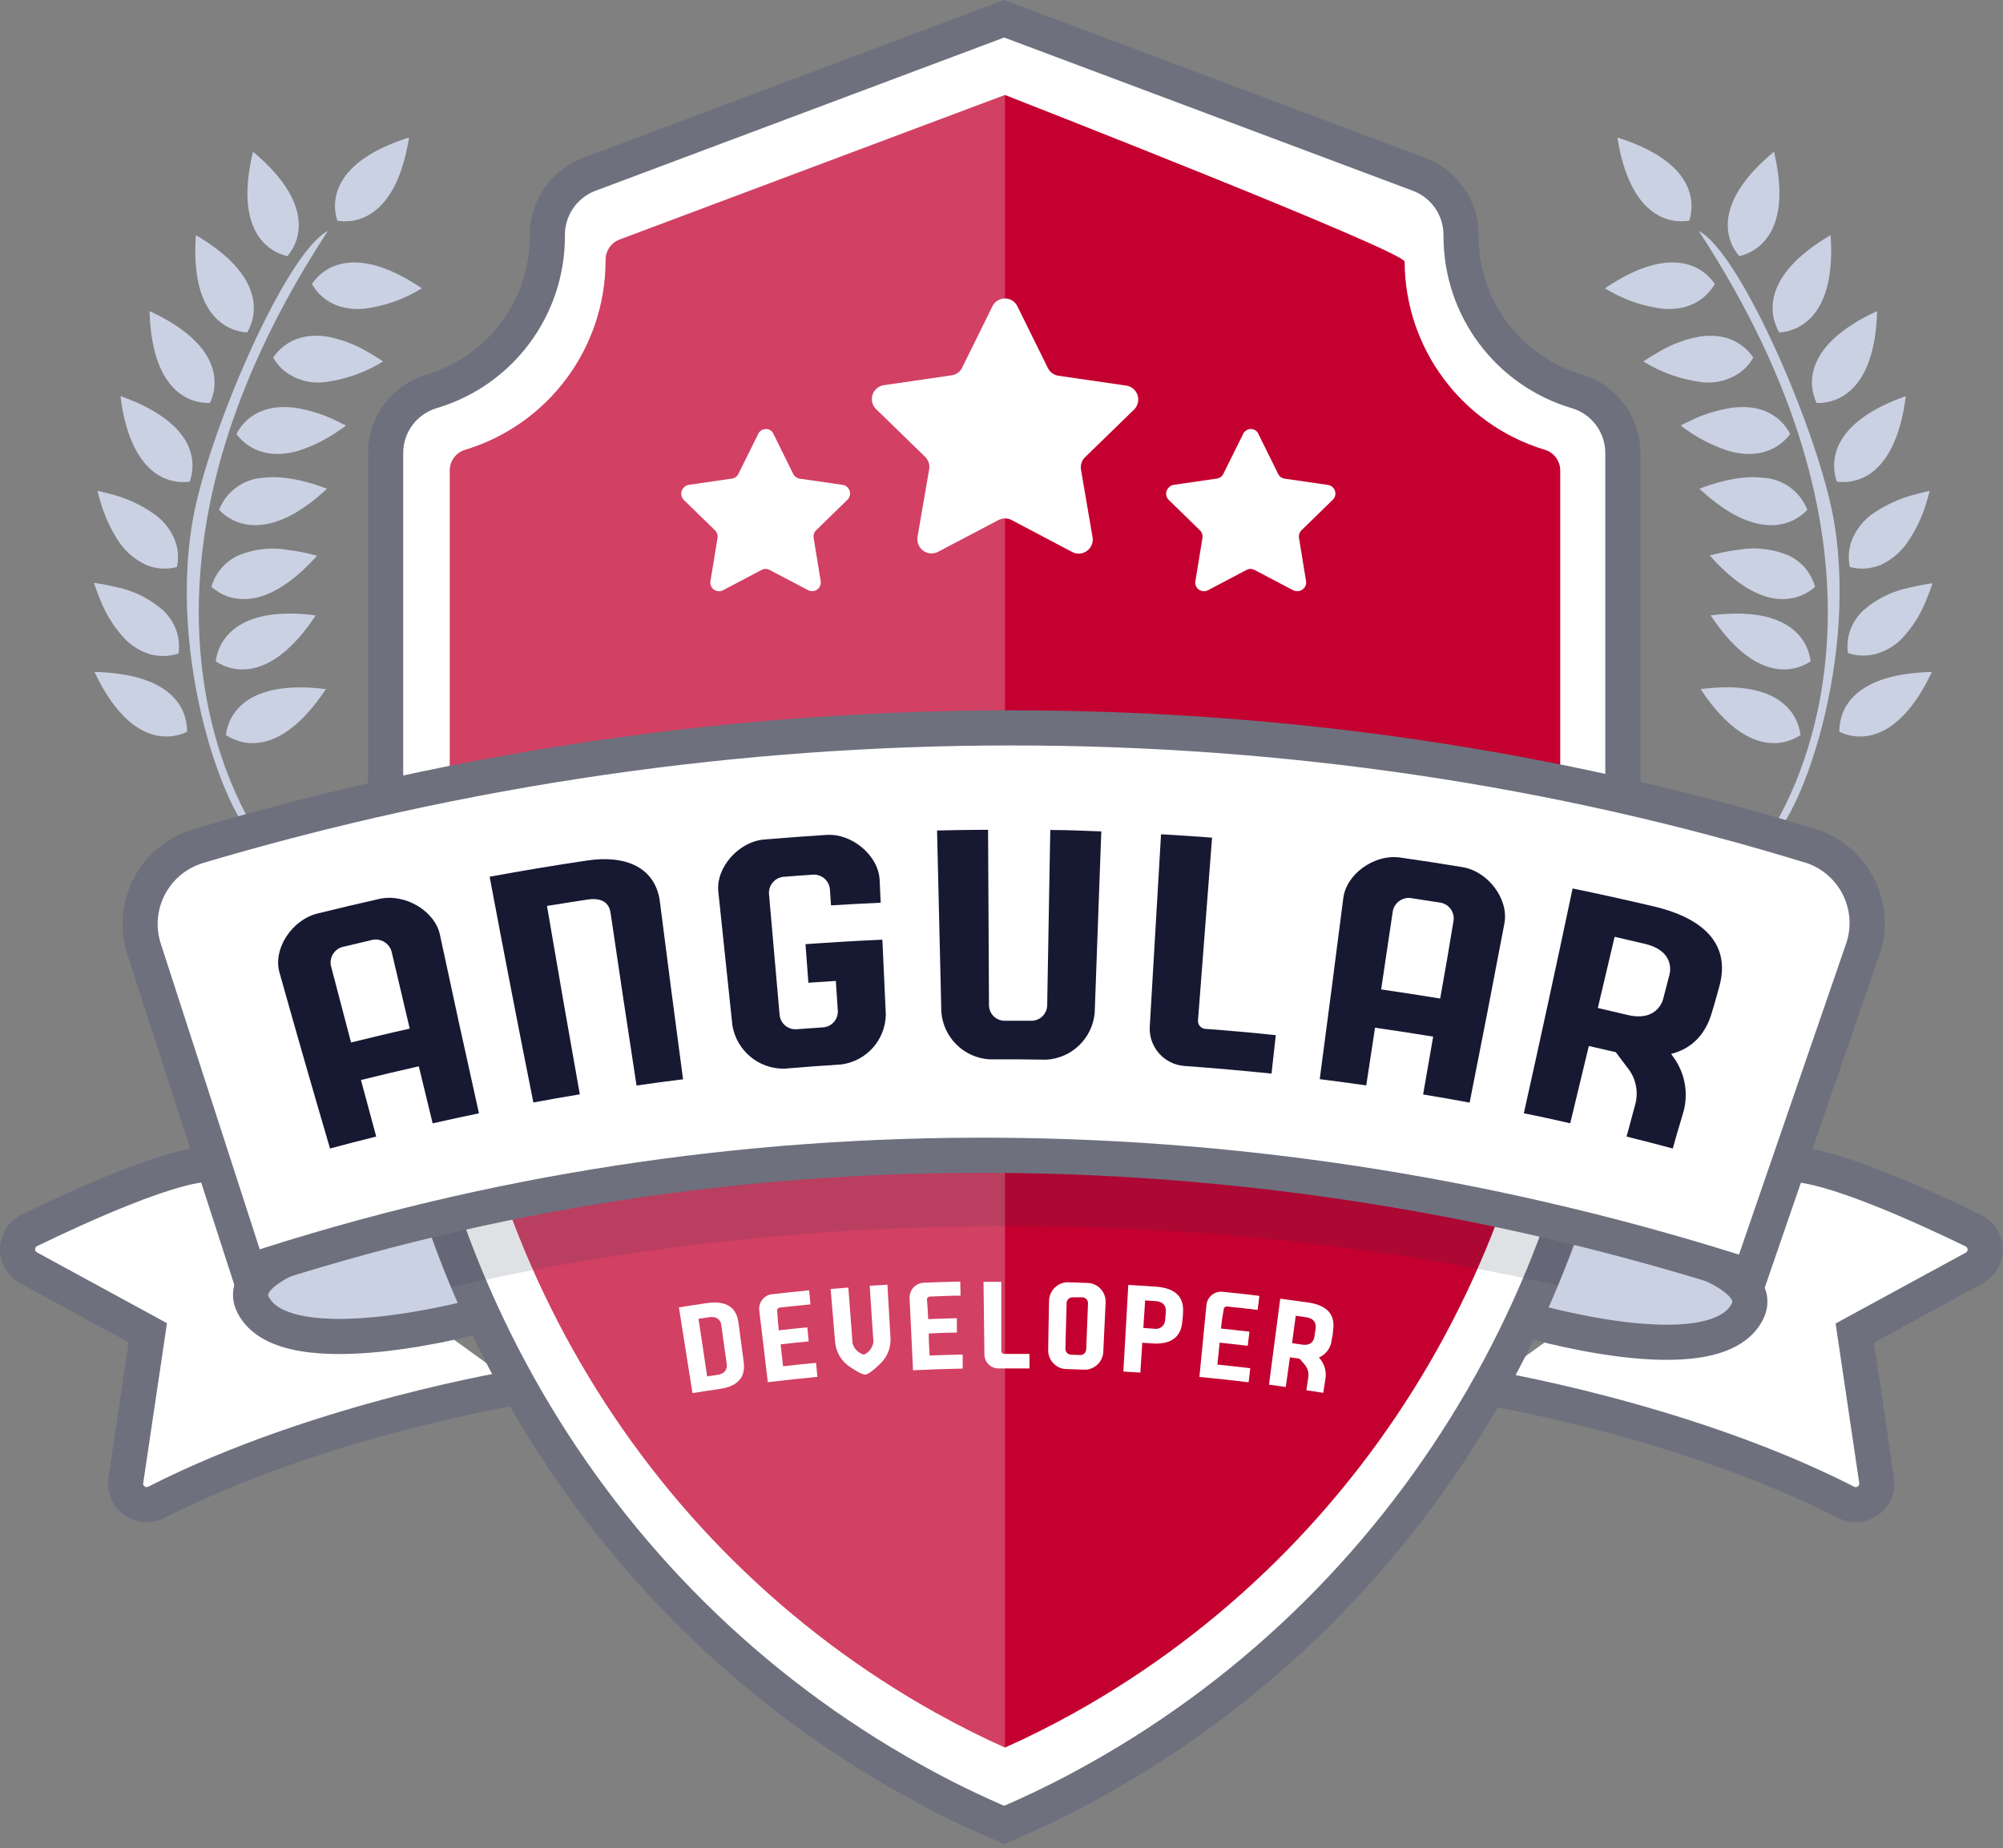 <?xml version="1.0" encoding="UTF-8"?>
<svg width="285px" height="263px" viewBox="0 0 285 263" version="1.1" xmlns="http://www.w3.org/2000/svg" xmlns:xlink="http://www.w3.org/1999/xlink">
    <rect x="0" y="0" width="285" height="263" fill="#808080" stroke="none"/>
    <!-- Generator: Sketch 51.2 (57519) - http://www.bohemiancoding.com/sketch -->
    <title>angular dev</title>
    <desc>Created with Sketch.</desc>
    <defs></defs>
    <g id="Page-1" stroke="none" stroke-width="1" fill="none" fill-rule="evenodd">
        <g id="angular-dev" transform="translate(2, 2)" fill-rule="nonzero">
            <path d="M209,195.38 C209,195.38 237.43,199.94 260.71,211.82 C261.708,212.319 262.901,212.222 263.806,211.569 C264.711,210.916 265.178,209.815 265.02,208.71 L261.91,187.71 L278.91,178.46 C279.89,177.921 280.489,176.882 280.464,175.764 C280.438,174.645 279.793,173.634 278.79,173.14 C271.48,169.59 258.48,163.71 252.91,163.71" id="Shape" stroke="#6E707E" stroke-width="5" fill="#FFFFFF"></path>
            <path d="M71.9,195.38 C71.9,195.38 43.48,199.94 20.2,211.82 C18.73,212.547 16.948,211.959 16.2,210.5 C15.913,209.936 15.811,209.295 15.91,208.67 L19.03,187.67 L2.05,178.42 C1.07,177.881 0.471,176.842 0.496,175.724 C0.522,174.605 1.167,173.594 2.17,173.1 C9.48,169.55 22.42,163.67 28,163.67" id="Shape" stroke="#6E707E" stroke-width="5" fill="#FFFFFF"></path>
            <path d="M61.48,171.15 C61.48,171.15 30,175.67 34,183.67 C38.62,192.9 66.5,185.17 66.5,185.17 L61.48,171.15 Z" id="Shape" stroke="#6E707E" stroke-width="5" fill="#CAD1E3"></path>
            <path d="M219.48,172.15 C219.48,172.15 250.63,176.65 246.63,184.65 C242.01,193.88 214.63,185.65 214.63,185.65 L219.48,172.15 Z" id="Shape" stroke="#6E707E" stroke-width="5" fill="#CAD1E3"></path>
            <path d="M259,72.45 C257,60.18 245.74,33.95 239.71,30.87 C268.36,74.64 256.91,106.18 248.99,117.87 C253,117.45 262.48,93.79 259,72.45 Z" id="Shape" fill="#CAD1E3"></path>
            <path d="M259.72,102.15 C262.18,103.32 267.14,103.83 271.72,95.87 C272.11,95.19 272.49,94.45 272.88,93.63 C271.621,93.654 270.366,93.757 269.12,93.94 C261.07,95.13 259.66,99.56 259.72,102.15 Z" id="Shape" fill="#CAD1E3"></path>
            <path d="M264.73,70.93 C263.171,71.939 261.993,73.437 261.38,75.19 C261.019,76.325 260.96,77.535 261.21,78.7 C262.685,79.088 264.248,78.972 265.65,78.37 C267.353,77.574 268.778,76.285 269.74,74.67 C270.706,73.172 271.467,71.551 272,69.85 C272.2,69.23 272.39,68.58 272.57,67.85 C271.71,68.043 270.91,68.243 270.17,68.45 C268.235,68.98 266.399,69.817 264.73,70.93 Z" id="Shape" fill="#CAD1E3"></path>
            <path d="M263.07,84.91 C262.183,85.762 261.526,86.825 261.16,88 C260.879,88.953 260.804,89.955 260.94,90.94 C262.31,91.401 263.79,91.419 265.17,90.99 C266.419,90.593 267.558,89.911 268.5,89 C270.081,87.343 271.318,85.388 272.14,83.25 C272.43,82.56 272.72,81.81 272.98,81 C271.86,81.16 270.84,81.36 269.91,81.58 C267.373,82.058 265.011,83.208 263.07,84.91 Z" id="Shape" fill="#CAD1E3"></path>
            <path d="M228.13,17.57 C229.91,28.8 235.45,29.88 238.36,29.41 C239.25,26.6 239,21 228.13,17.57 Z" id="Shape" fill="#CAD1E3"></path>
            <path d="M245.48,34.46 C248.35,33.78 253.06,30.65 250.41,19.59 C241.63,26.89 243.53,32.2 245.48,34.46 Z" id="Shape" fill="#CAD1E3"></path>
            <path d="M256.48,55.35 C259.42,55.44 264.78,53.64 265.09,42.27 C254.73,47.05 255.2,52.67 256.48,55.35 Z" id="Shape" fill="#CAD1E3"></path>
            <path d="M254.19,102.61 C253.84,99.68 251.25,94.61 239.97,96.07 C246.25,105.55 251.73,104.24 254.19,102.61 Z" id="Shape" fill="#CAD1E3"></path>
            <path d="M251.17,45.32 C254.11,45.12 259.26,42.81 258.47,31.46 C248.66,37.22 249.67,42.78 251.17,45.32 Z" id="Shape" fill="#CAD1E3"></path>
            <path d="M259.88,60.85 C258.886,62.584 258.696,64.665 259.36,66.55 C261.426,66.81 263.498,66.122 265,64.68 C266.83,62.96 268.48,59.85 269.17,54.38 C263.82,56.26 261.11,58.61 259.88,60.85 Z" id="Shape" fill="#CAD1E3"></path>
            <path d="M246.11,50.59 C246.649,50.098 247.108,49.524 247.47,48.89 C246.39,47.27 244.04,45.29 239.88,45.89 C237.838,46.258 235.877,46.986 234.09,48.04 C233.36,48.45 232.6,48.91 231.82,49.44 C234.258,50.949 236.982,51.937 239.82,52.34 C242.072,52.714 244.375,52.074 246.11,50.59 Z" id="Shape" fill="#CAD1E3"></path>
            <path d="M242,38.42 C240.5,36.18 236.55,33.24 228.71,37.58 C227.96,38 227.18,38.47 226.36,39.03 C228.853,40.577 231.649,41.57 234.56,41.94 C238.78,42.3 241,40.12 242,38.42 Z" id="Shape" fill="#CAD1E3"></path>
            <path d="M251.48,61.05 C251.945,60.673 252.362,60.24 252.72,59.76 C251.78,57.92 249.47,55.5 244.72,55.99 C242.479,56.29 240.305,56.966 238.29,57.99 C237.91,58.17 237.53,58.35 237.14,58.56 C239.163,60.131 241.439,61.345 243.87,62.15 C247.48,63.19 249.94,62.28 251.48,61.05 Z" id="Shape" fill="#CAD1E3"></path>
            <path d="M254.16,82.8 C254.931,82.498 255.642,82.061 256.26,81.51 C255.962,80.442 255.418,79.459 254.67,78.64 C254.097,78.023 253.42,77.512 252.67,77.13 C250.385,76.12 247.851,75.811 245.39,76.24 C244.001,76.407 242.627,76.681 241.28,77.06 C247,83.52 251.41,83.87 254.16,82.8 Z" id="Shape" fill="#CAD1E3"></path>
            <path d="M255.16,70.55 C254.149,67.952 251.722,66.176 248.94,66 C246.69,65.72 243.72,66.07 239.8,67.55 L240.38,68.08 C241.566,69.149 242.848,70.106 244.21,70.94 C249.94,74.26 253.53,72.3 255.16,70.55 Z" id="Shape" fill="#CAD1E3"></path>
            <path d="M255.63,92.12 C255.28,89.19 252.68,84.12 241.4,85.58 C247.69,95.06 253.17,93.76 255.63,92.12 Z" id="Shape" fill="#CAD1E3"></path>
            <path d="M25.35,72.45 C27.35,60.18 38.62,33.95 44.65,30.87 C16,74.64 27.45,106.18 35.37,117.87 C31.31,117.45 21.82,93.79 25.35,72.45 Z" id="Shape" fill="#CAD1E3"></path>
            <path d="M24.61,102.15 C22.15,103.32 17.19,103.83 12.61,95.87 C12.22,95.19 11.84,94.45 11.45,93.63 C12.709,93.653 13.965,93.756 15.21,93.94 C23.26,95.13 24.67,99.56 24.61,102.15 Z" id="Shape" fill="#CAD1E3"></path>
            <path d="M19.6,70.93 C21.183,71.924 22.382,73.426 23,75.19 C23.371,76.324 23.43,77.536 23.17,78.7 C21.695,79.087 20.132,78.971 18.73,78.37 C17.031,77.568 15.607,76.281 14.64,74.67 C13.699,73.165 12.956,71.545 12.43,69.85 C12.23,69.23 12.04,68.58 11.86,67.85 C12.72,68.043 13.52,68.243 14.26,68.45 C16.161,68.986 17.964,69.823 19.6,70.93 Z" id="Shape" fill="#CAD1E3"></path>
            <path d="M21.26,84.91 C22.154,85.759 22.815,86.823 23.18,88 C23.47,88.972 23.545,89.996 23.4,91 C22.027,91.461 20.544,91.479 19.16,91.05 C17.91,90.633 16.773,89.931 15.84,89 C14.253,87.328 13.016,85.356 12.2,83.2 C11.92,82.533 11.64,81.783 11.36,80.95 C12.49,81.11 13.5,81.31 14.43,81.53 C16.97,82.021 19.329,83.189 21.26,84.91 Z" id="Shape" fill="#CAD1E3"></path>
            <path d="M56.2,17.57 C54.42,28.8 48.88,29.88 46,29.41 C45.08,26.6 45.35,21 56.2,17.57 Z" id="Shape" fill="#CAD1E3"></path>
            <path d="M38.9,34.46 C36,33.78 31.33,30.65 34,19.59 C42.71,26.89 40.8,32.2 38.9,34.46 Z" id="Shape" fill="#CAD1E3"></path>
            <path d="M27.88,55.35 C24.94,55.44 19.59,53.64 19.28,42.27 C29.6,47.05 29.14,52.67 27.88,55.35 Z" id="Shape" fill="#CAD1E3"></path>
            <path d="M30.15,102.61 C30.48,99.67 33.09,94.67 44.37,96.07 C38.09,105.55 32.6,104.24 30.15,102.61 Z" id="Shape" fill="#CAD1E3"></path>
            <path d="M33.16,45.32 C30.22,45.12 25.07,42.81 25.87,31.46 C35.67,37.22 34.66,42.78 33.16,45.32 Z" id="Shape" fill="#CAD1E3"></path>
            <path d="M24.48,60.85 C25.476,62.584 25.663,64.667 24.99,66.55 C22.909,66.825 20.816,66.133 19.31,64.67 C17.47,62.95 15.82,59.84 15.14,54.37 C20.48,56.26 23.22,58.61 24.48,60.85 Z" id="Shape" fill="#CAD1E3"></path>
            <path d="M38.22,50.59 C37.686,50.095 37.231,49.522 36.87,48.89 C37.95,47.27 40.3,45.29 44.46,45.89 C46.502,46.258 48.463,46.986 50.25,48.04 C50.97,48.45 51.73,48.91 52.51,49.44 C50.074,50.952 47.349,51.94 44.51,52.34 C42.258,52.711 39.957,52.071 38.22,50.59 Z" id="Shape" fill="#CAD1E3"></path>
            <path d="M42.38,38.42 C43.88,36.18 47.83,33.24 55.67,37.58 C56.42,38 57.2,38.47 58.02,39.03 C55.529,40.58 52.731,41.573 49.82,41.94 C45.56,42.3 43.34,40.12 42.38,38.42 Z" id="Shape" fill="#CAD1E3"></path>
            <path d="M32.87,61.05 C32.41,60.67 31.997,60.237 31.64,59.76 C32.58,57.92 34.89,55.5 39.64,55.99 C41.881,56.29 44.055,56.966 46.07,57.99 C46.45,58.17 46.83,58.35 47.22,58.56 C45.197,60.131 42.921,61.345 40.49,62.15 C36.87,63.19 34.4,62.28 32.87,61.05 Z" id="Shape" fill="#CAD1E3"></path>
            <path d="M30.18,82.8 C29.409,82.498 28.698,82.061 28.08,81.51 C28.382,80.453 28.926,79.48 29.67,78.67 C30.243,78.053 30.92,77.542 31.67,77.16 C33.97,76.14 36.523,75.83 39,76.27 C40.389,76.437 41.763,76.711 43.11,77.09 C37.34,83.52 32.93,83.87 30.18,82.8 Z" id="Shape" fill="#CAD1E3"></path>
            <path d="M29.17,70.55 C30.187,67.956 32.61,66.184 35.39,66 C37.64,65.72 40.61,66.07 44.53,67.55 L43.95,68.08 C42.768,69.153 41.485,70.111 40.12,70.94 C34.39,74.26 30.8,72.3 29.17,70.55 Z" id="Shape" fill="#CAD1E3"></path>
            <path d="M28.7,92.12 C29.06,89.19 31.7,84.12 42.93,85.58 C36.65,95.06 31.16,93.76 28.7,92.12 Z" id="Shape" fill="#CAD1E3"></path>
            <path d="M222.28,53.67 C212.562,50.754 205.903,41.816 205.89,31.67 L205.89,31.61 C205.961,27.738 203.603,24.234 199.99,22.84 L140.88,0.67 L81.77,22.84 C78.16,24.237 75.808,27.74 75.88,31.61 L75.88,31.67 C75.866,41.818 69.202,50.758 59.48,53.67 C55.587,54.802 52.899,58.356 52.87,62.41 L52.87,122.41 C52.87,175.71 81.21,225.41 127.78,251.3 C132.024,253.678 136.398,255.818 140.88,257.71 C145.369,255.811 149.749,253.664 154,251.28 C200.57,225.33 228.91,175.67 228.91,122.37 L228.91,62.43 C228.891,58.362 226.19,54.794 222.28,53.67 Z" id="Shape" stroke="#6E707E" stroke-width="5" fill="#FFFFFF"></path>
            <path d="M141,11.52 L86.09,32.12 C84.882,32.616 84.114,33.815 84.17,35.12 C84.152,47.482 76.072,58.386 64.25,62 C62.958,62.357 62.048,63.511 62,64.85 L62,122.67 C62,172.38 88.53,218.03 131.22,241.79 C134.49,243.61 137.77,245.26 141,246.7 C144.25,245.26 147.53,243.61 150.81,241.79 C193.5,218 220,172.38 220,122.67 L220,64.87 C219.964,63.529 219.061,62.367 217.77,62 C205.981,58.415 197.906,47.562 197.86,35.24 C197.85,33.74 141,11.52 141,11.52 Z" id="Shape" fill="#C3002F"></path>
            <path d="M141,11.54 L86.09,32.12 C84.882,32.616 84.114,33.815 84.17,35.12 C84.152,47.482 76.072,58.386 64.25,62 C62.958,62.357 62.048,63.511 62,64.85 L62,122.67 C62,172.38 88.53,218.03 131.22,241.79 C134.49,243.61 137.77,245.26 141,246.7 L141,11.7 L141,11.54 Z" id="Shape" fill-opacity="0.25" fill="#FFFFFF"></path>
            <path d="M228,121 C171,108.17 110.31,108.45 52,121.71 L52,122.39 C52,142.66 54.55,163.09 62.19,181.21 C112.42,169.6 169.35,169.63 219.63,180.92 C227.14,162.92 228,142.49 228,122.39 L228,121 Z" id="Shape" fill="#323A4F" opacity="0.15"></path>
            <path d="M247,179.67 C177.78,157.4 102.48,156.17 33.35,178.95 L18.48,133 C16.596,127.083 19.728,120.735 25.57,118.63 L26.04,118.46 C101.6,96 182.77,95.92 256,118.5 C258.882,119.525 261.239,121.652 262.551,124.415 C263.864,127.177 264.026,130.348 263,133.23 C262.985,133.285 262.965,133.338 262.94,133.39 L247,179.67 Z" id="Shape" stroke="#6E707E" stroke-width="5" fill="#FFFFFF"></path>
            <path d="M103.82,191.83 C104.17,194.49 102.36,195.39 100.39,195.67 C98.84,195.9 98.07,196.01 96.53,196.26 C95.75,191.38 95.38,188.94 94.6,184.06 C96.21,183.8 97.02,183.68 98.6,183.45 C100.66,183.15 102.72,183.55 103.07,186.2 L103.82,191.83 Z M100.62,186.53 C100.62,186.31 100.36,185.25 98.91,185.46 L97.39,185.68 C97.89,188.96 98.13,190.6 98.62,193.88 L100.1,193.66 C101.5,193.46 101.44,192.39 101.41,192.16 L100.62,186.53 Z" id="Shape" fill="#FFFFFF"></path>
            <path d="M108.81,187.32 C110.43,187.14 111.24,187.06 112.87,186.9 L113.07,188.9 C111.45,189.05 110.65,189.14 109.07,189.32 L109.42,192.44 C111.29,192.23 112.23,192.13 114.11,191.95 C114.2,192.76 114.22,193.16 114.31,193.95 C111.48,194.22 110.08,194.37 107.25,194.71 C106.76,190.62 106.53,188.57 106.03,184.48 C105.901,183.34 106.72,182.311 107.86,182.18 L107.93,182.18 C110.01,181.94 111.05,181.83 113.13,181.63 C113.21,182.45 113.25,182.86 113.32,183.63 L108.96,184.08 C108.848,184.09 108.745,184.144 108.674,184.231 C108.603,184.317 108.569,184.429 108.58,184.54 C108.65,185.67 108.7,186.24 108.81,187.32 Z" id="Shape" fill="#FFFFFF"></path>
            <path d="M118.93,192.53 C117.745,191.746 116.975,190.473 116.83,189.06 C116.58,186.01 116.45,184.49 116.19,181.44 C117.19,181.35 117.7,181.31 118.71,181.24 L119.31,189.19 C119.533,189.966 120.142,190.572 120.92,190.79 C121.656,190.462 122.17,189.778 122.28,188.98 C122.06,185.8 121.95,184.2 121.75,180.98 L124.27,180.83 C124.45,183.83 124.54,185.41 124.71,188.46 C124.771,189.878 124.191,191.247 123.13,192.19 C123.13,192.19 121.74,193.58 121.13,193.62 C120.52,193.66 119,192.54 118.93,192.53 Z" id="Shape" fill="#FFFFFF"></path>
            <path d="M130.07,185.73 C131.7,185.67 132.52,185.64 134.15,185.6 L134.15,187.65 C132.54,187.65 131.73,187.71 130.15,187.77 C130.15,189.03 130.22,189.65 130.27,190.91 C132.15,190.84 133.09,190.81 134.98,190.77 L134.98,192.77 C132.15,192.83 130.74,192.88 127.91,193.01 C127.71,188.89 127.62,186.84 127.42,182.72 C127.386,181.573 128.274,180.609 129.42,180.55 C131.5,180.46 132.55,180.43 134.63,180.39 L134.68,182.39 C132.93,182.39 132.05,182.46 130.3,182.52 C130.07,182.531 129.89,182.72 129.89,182.95 C130,184.1 130,184.67 130.07,185.73 Z" id="Shape" fill="#FFFFFF"></path>
            <path d="M144.48,190.67 L144.48,192.75 L140,192.75 C138.949,192.714 138.106,191.871 138.07,190.82 C138.02,186.66 137.99,184.58 137.94,180.42 L140.47,180.42 L140.47,190.26 C140.47,190.492 140.658,190.68 140.89,190.68 L144.52,190.68 L144.48,190.67 Z" id="Shape" fill="#FFFFFF"></path>
            <path d="M147.27,183 C147.369,181.632 148.471,180.552 149.84,180.48 L152.92,180.59 C154.292,180.729 155.332,181.891 155.32,183.27 C155.19,186.14 155.12,187.58 154.98,190.46 C154.876,191.802 153.794,192.859 152.45,192.93 L149.5,192.83 C148.165,192.67 147.155,191.545 147.14,190.2 C147.18,187.33 147.21,185.89 147.27,183 Z M152.81,183.49 C152.818,183.268 152.737,183.052 152.585,182.891 C152.433,182.729 152.222,182.635 152,182.63 L150.64,182.63 C150.421,182.616 150.205,182.691 150.042,182.838 C149.878,182.984 149.78,183.191 149.77,183.41 C149.7,186.02 149.66,187.33 149.59,189.94 C149.579,190.391 149.929,190.768 150.38,190.79 L151.68,190.84 C151.902,190.851 152.119,190.772 152.282,190.622 C152.446,190.472 152.542,190.262 152.55,190.04 L152.81,183.49 Z" id="Shape" fill="#FFFFFF"></path>
            <path d="M160.53,189.09 L160.26,193.34 L157.84,193.19 L158.54,180.86 L162.54,181.12 C164.61,181.27 166.54,182.12 166.33,184.81 C166.33,185.34 166.26,185.6 166.22,186.13 C165.99,188.79 163.95,189.33 161.94,189.19 L160.53,189.09 Z M162.17,187.09 C162.545,187.176 162.939,187.093 163.248,186.865 C163.558,186.636 163.752,186.284 163.78,185.9 L163.89,184.58 C163.89,184.35 163.89,183.27 162.45,183.17 L160.94,183.07 C160.84,184.63 160.78,185.42 160.68,186.99 L162.17,187.09 Z" id="Shape" fill="#FFFFFF"></path>
            <path d="M171.72,187.07 C173.34,187.24 174.17,187.33 175.78,187.52 C175.68,188.34 175.64,188.74 175.54,189.52 L171.54,189.08 C171.41,190.33 171.35,190.95 171.22,192.2 C173.09,192.39 174.03,192.5 175.9,192.72 C175.8,193.53 175.76,193.93 175.66,194.72 C172.84,194.38 171.43,194.23 168.66,193.96 C169.05,189.86 169.25,187.81 169.66,183.71 C169.781,182.56 170.809,181.724 171.96,181.84 L172,181.84 C174.08,182.05 175.12,182.17 177.19,182.42 C177.1,183.23 177.05,183.63 176.95,184.42 C175.21,184.21 174.34,184.11 172.59,183.93 C172.37,183.9 172.166,184.051 172.13,184.27 C171.91,185.46 171.84,186 171.72,187.07 Z" id="Shape" fill="#FFFFFF"></path>
            <path d="M187.48,188.67 C187.392,189.781 186.695,190.751 185.67,191.19 L185.9,191.48 C186.512,192.279 186.758,193.299 186.58,194.29 L186.28,196.22 L183.88,195.85 C183.99,195.15 184.04,194.85 184.14,194.1 C184.278,193.377 184.058,192.632 183.55,192.1 L182.91,191.36 L181.54,191.17 C181.31,192.85 181.19,193.7 180.95,195.39 L178.56,195.06 L180.16,182.82 C181.77,183.03 182.57,183.14 184.16,183.37 C186.21,183.66 188.1,184.65 187.68,187.29 C187.661,187.756 187.594,188.218 187.48,188.67 Z M183.31,189.36 C184.74,189.56 184.98,188.52 185.01,188.29 L185.21,186.98 C185.21,186.75 185.32,185.68 183.87,185.47 L182.37,185.25 C182.15,186.81 182.05,187.59 181.84,189.15 L183.31,189.36 Z" id="Shape" fill="#FFFFFF"></path>
            <path d="M142.75,41.57 L147.11,50.4 C147.402,50.974 147.953,51.373 148.59,51.47 L158.34,52.89 C159.421,53.102 160.128,54.148 159.92,55.23 C159.852,55.604 159.678,55.951 159.42,56.23 L152.36,63.1 C151.91,63.555 151.706,64.199 151.81,64.83 L153.47,74.54 C153.535,75.066 153.388,75.597 153.062,76.015 C152.736,76.434 152.256,76.705 151.73,76.77 C151.358,76.82 150.979,76.761 150.64,76.6 L141.92,72 C141.346,71.705 140.664,71.705 140.09,72 L131.38,76.58 C130.895,76.803 130.341,76.822 129.842,76.635 C129.342,76.447 128.938,76.067 128.72,75.58 C128.561,75.233 128.499,74.849 128.54,74.47 L130.21,64.76 C130.311,64.127 130.103,63.484 129.65,63.03 L122.59,56.16 C122.092,55.627 121.924,54.866 122.151,54.173 C122.378,53.48 122.964,52.966 123.68,52.83 L133.42,51.41 C134.058,51.321 134.609,50.92 134.89,50.34 L139.25,41.51 C139.507,41.046 139.938,40.703 140.448,40.556 C140.959,40.41 141.506,40.473 141.97,40.73 C142.306,40.928 142.578,41.22 142.75,41.57 Z" id="Shape" fill="#FFFFFF"></path>
            <path d="M108.11,59.87 L110.86,65.44 C111.039,65.806 111.387,66.06 111.79,66.12 L117.94,67.01 C118.6,67.132 119.043,67.757 118.94,68.42 C118.901,68.687 118.774,68.933 118.58,69.12 L114.13,73.46 C113.837,73.742 113.703,74.15 113.77,74.55 L114.77,80.68 C114.828,81.002 114.755,81.335 114.567,81.603 C114.38,81.871 114.093,82.054 113.77,82.11 C113.508,82.152 113.24,82.114 113,82 L107.5,79.11 C107.144,78.92 106.716,78.92 106.36,79.11 L100.88,82 C100.278,82.317 99.532,82.09 99.21,81.49 C99.081,81.248 99.039,80.969 99.09,80.7 L100.09,74.57 C100.162,74.171 100.03,73.763 99.74,73.48 L95.29,69.14 C95.056,68.909 94.924,68.594 94.924,68.265 C94.924,67.936 95.056,67.621 95.29,67.39 C95.477,67.185 95.727,67.048 96,67 L102.14,66.11 C102.546,66.057 102.896,65.8 103.07,65.43 L105.83,59.86 C105.943,59.554 106.172,59.304 106.469,59.168 C106.765,59.031 107.104,59.017 107.41,59.13 C107.742,59.26 107.998,59.532 108.11,59.87 Z" id="Shape" fill="#FFFFFF"></path>
            <path d="M177.11,59.87 L179.86,65.44 C180.039,65.806 180.387,66.06 180.79,66.12 L186.94,67.01 C187.268,67.055 187.565,67.229 187.764,67.494 C187.964,67.759 188.048,68.092 188,68.42 C187.961,68.687 187.834,68.933 187.64,69.12 L183.19,73.46 C182.897,73.742 182.763,74.15 182.83,74.55 L183.83,80.68 C183.888,81.002 183.815,81.335 183.627,81.603 C183.44,81.871 183.153,82.054 182.83,82.11 C182.549,82.165 182.257,82.126 182,82 L176.5,79.11 C176.144,78.92 175.716,78.92 175.36,79.11 L169.88,82 C169.278,82.317 168.532,82.09 168.21,81.49 C168.081,81.248 168.039,80.969 168.09,80.7 L169.09,74.57 C169.162,74.171 169.03,73.763 168.74,73.48 L164.29,69.14 C164.056,68.909 163.924,68.594 163.924,68.265 C163.924,67.936 164.056,67.621 164.29,67.39 C164.477,67.185 164.727,67.048 165,67 L171.14,66.11 C171.546,66.057 171.896,65.8 172.07,65.43 L174.83,59.86 C174.943,59.554 175.172,59.304 175.469,59.168 C175.765,59.031 176.104,59.017 176.41,59.13 C176.742,59.26 176.998,59.532 177.11,59.87 Z" id="Shape" fill="#FFFFFF"></path>
            <path d="M57.59,149.75 C54.85,150.37 52.1,151.02 49.36,151.7 C50.08,154.367 50.803,157.05 51.53,159.75 C49.343,160.29 47.153,160.857 44.96,161.45 C42.507,153.11 40.113,144.777 37.78,136.45 C36.78,133.12 39.49,128.92 43.16,128.01 C46.1,127.283 49.033,126.59 51.96,125.93 C55.64,125.1 59.9,127.66 60.6,131.04 C62.407,139.507 64.257,147.973 66.15,156.44 C63.95,156.9 61.76,157.37 59.56,157.87 C58.9,155.14 58.24,152.45 57.59,149.75 Z M56.3,144.39 C55.433,140.723 54.57,137.057 53.71,133.39 C53.532,132.789 53.121,132.284 52.569,131.987 C52.017,131.691 51.369,131.627 50.77,131.81 L46.97,132.71 C46.355,132.812 45.806,133.158 45.451,133.671 C45.095,134.183 44.961,134.818 45.08,135.43 C46.033,139.07 46.99,142.713 47.95,146.36 C50.73,145.68 53.52,145 56.3,144.39 Z" id="Shape" fill="#171933"></path>
            <path d="M88.57,152.49 C87.31,144.29 86.077,136.087 84.87,127.88 C84.78,127.28 84.39,125.6 81.6,126.02 C79.67,126.31 77.75,126.62 75.83,126.93 C77.35,135.87 78.907,144.807 80.5,153.74 C78.293,154.1 76.09,154.487 73.89,154.9 C71.75,144.187 69.677,133.477 67.67,122.77 C72.3,121.92 76.92,121.15 81.56,120.46 C87.13,119.63 91.3,121.51 91.9,126.37 C92.967,134.783 94.063,143.193 95.19,151.6 C92.983,151.867 90.777,152.163 88.57,152.49 Z" id="Shape" fill="#171933"></path>
            <path d="M117.69,149.49 C114.99,149.657 112.29,149.857 109.59,150.09 C105.947,150.14 102.812,147.524 102.21,143.93 C101.543,137.59 100.877,131.257 100.21,124.93 C99.83,121.5 103.06,117.78 106.75,117.47 C109.703,117.223 112.653,117.007 115.6,116.82 C119.29,116.58 123.02,119.82 123.16,123.24 L123.31,126.47 C120.95,126.58 118.59,126.7 116.24,126.85 C116.18,126.06 116.13,125.28 116.08,124.49 C116.008,123.879 115.693,123.322 115.205,122.946 C114.718,122.569 114.1,122.405 113.49,122.49 C112.22,122.57 110.94,122.67 109.67,122.77 C109.053,122.78 108.466,123.038 108.041,123.486 C107.616,123.934 107.388,124.533 107.41,125.15 C107.91,130.923 108.417,136.697 108.93,142.47 C109.071,143.715 110.195,144.61 111.44,144.47 L115.04,144.21 C115.639,144.189 116.204,143.931 116.612,143.491 C117.019,143.052 117.234,142.469 117.21,141.87 C117.12,140.45 117.02,139.02 116.93,137.6 L113.02,137.86 C112.88,136.03 112.74,134.2 112.61,132.37 C116.25,132.11 119.9,131.89 123.55,131.73 C123.71,135.283 123.873,138.833 124.04,142.38 C123.985,145.999 121.28,149.028 117.69,149.49 Z" id="Shape" fill="#171933"></path>
            <path d="M131.33,116.19 C133.75,116.13 136.17,116.097 138.59,116.09 C138.63,124.423 138.673,132.757 138.72,141.09 C138.733,141.689 138.986,142.257 139.422,142.667 C139.859,143.077 140.442,143.294 141.04,143.27 L144.65,143.27 C145.247,143.297 145.83,143.086 146.271,142.682 C146.712,142.279 146.974,141.717 147,141.12 C147.153,132.793 147.3,124.46 147.44,116.12 C149.86,116.12 152.28,116.23 154.7,116.32 C154.387,124.927 154.073,133.543 153.76,142.17 C153.419,145.785 150.486,148.608 146.86,148.81 C144.16,148.757 141.46,148.74 138.76,148.76 C135.132,148.519 132.23,145.654 131.94,142.03 C131.74,133.423 131.537,124.81 131.33,116.19 Z" id="Shape" fill="#171933"></path>
            <path d="M179.53,145.32 C179.33,147.153 179.127,148.977 178.92,150.79 C174.78,150.363 170.643,150 166.51,149.7 C163.662,149.487 161.491,147.064 161.59,144.21 C162.137,135.05 162.673,125.89 163.2,116.73 C165.62,116.87 168.04,117.02 170.46,117.21 C169.793,125.877 169.127,134.543 168.46,143.21 C168.435,143.522 168.54,143.829 168.751,144.061 C168.961,144.292 169.258,144.425 169.57,144.43 C172.89,144.67 176.21,144.967 179.53,145.32 Z" id="Shape" fill="#171933"></path>
            <path d="M201.92,145.53 C199.17,145.08 196.41,144.65 193.65,144.26 C193.243,146.993 192.827,149.73 192.4,152.47 C190.2,152.157 187.993,151.86 185.78,151.58 C186.92,143 188.037,134.417 189.13,125.83 C189.55,122.4 193.55,119.51 197.23,120.04 C200.183,120.46 203.127,120.913 206.06,121.4 C209.75,122 212.7,125.97 212.06,129.4 C210.453,137.907 208.803,146.413 207.11,154.92 C204.91,154.507 202.703,154.12 200.49,153.76 C200.97,151.007 201.447,148.263 201.92,145.53 Z M202.92,140.1 C203.587,136.4 204.223,132.693 204.83,128.98 C204.903,128.364 204.722,127.745 204.33,127.264 C203.938,126.784 203.368,126.483 202.75,126.43 L198.94,125.84 C198.334,125.71 197.701,125.828 197.182,126.169 C196.663,126.509 196.303,127.042 196.18,127.65 C195.633,131.37 195.08,135.09 194.52,138.81 C197.287,139.21 200.07,139.64 202.87,140.1 L202.92,140.1 Z" id="Shape" fill="#171933"></path>
            <path d="M241.63,141.91 C240.63,145.54 238.42,147.31 235.78,147.99 L236.36,148.81 C237.841,151.067 238.248,153.864 237.47,156.45 C236.98,158.11 236.47,159.76 236.02,161.45 C233.833,160.863 231.64,160.297 229.44,159.75 C229.85,158.24 230.26,156.75 230.66,155.22 C231.183,153.364 230.757,151.37 229.52,149.89 L227.9,147.74 L224.07,146.86 C223.197,150.52 222.313,154.187 221.42,157.86 C219.22,157.37 217.02,156.86 214.82,156.44 C217.2,145.773 219.513,135.107 221.76,124.44 C225.62,125.24 229.477,126.093 233.33,127 C239.28,128.4 244.54,131.67 242.61,138.49 C242.28,139.61 242,140.76 241.63,141.91 Z M229.52,142.43 C233.52,143.43 234.52,140.71 234.66,140.11 C234.96,138.98 235.25,137.85 235.54,136.72 C235.7,136.14 236.17,133.3 232.03,132.32 C230.597,131.98 229.167,131.647 227.74,131.32 C226.947,134.7 226.15,138.077 225.35,141.45 L229.52,142.43 Z" id="Shape" fill="#171933"></path>
        </g>
    </g>
</svg>